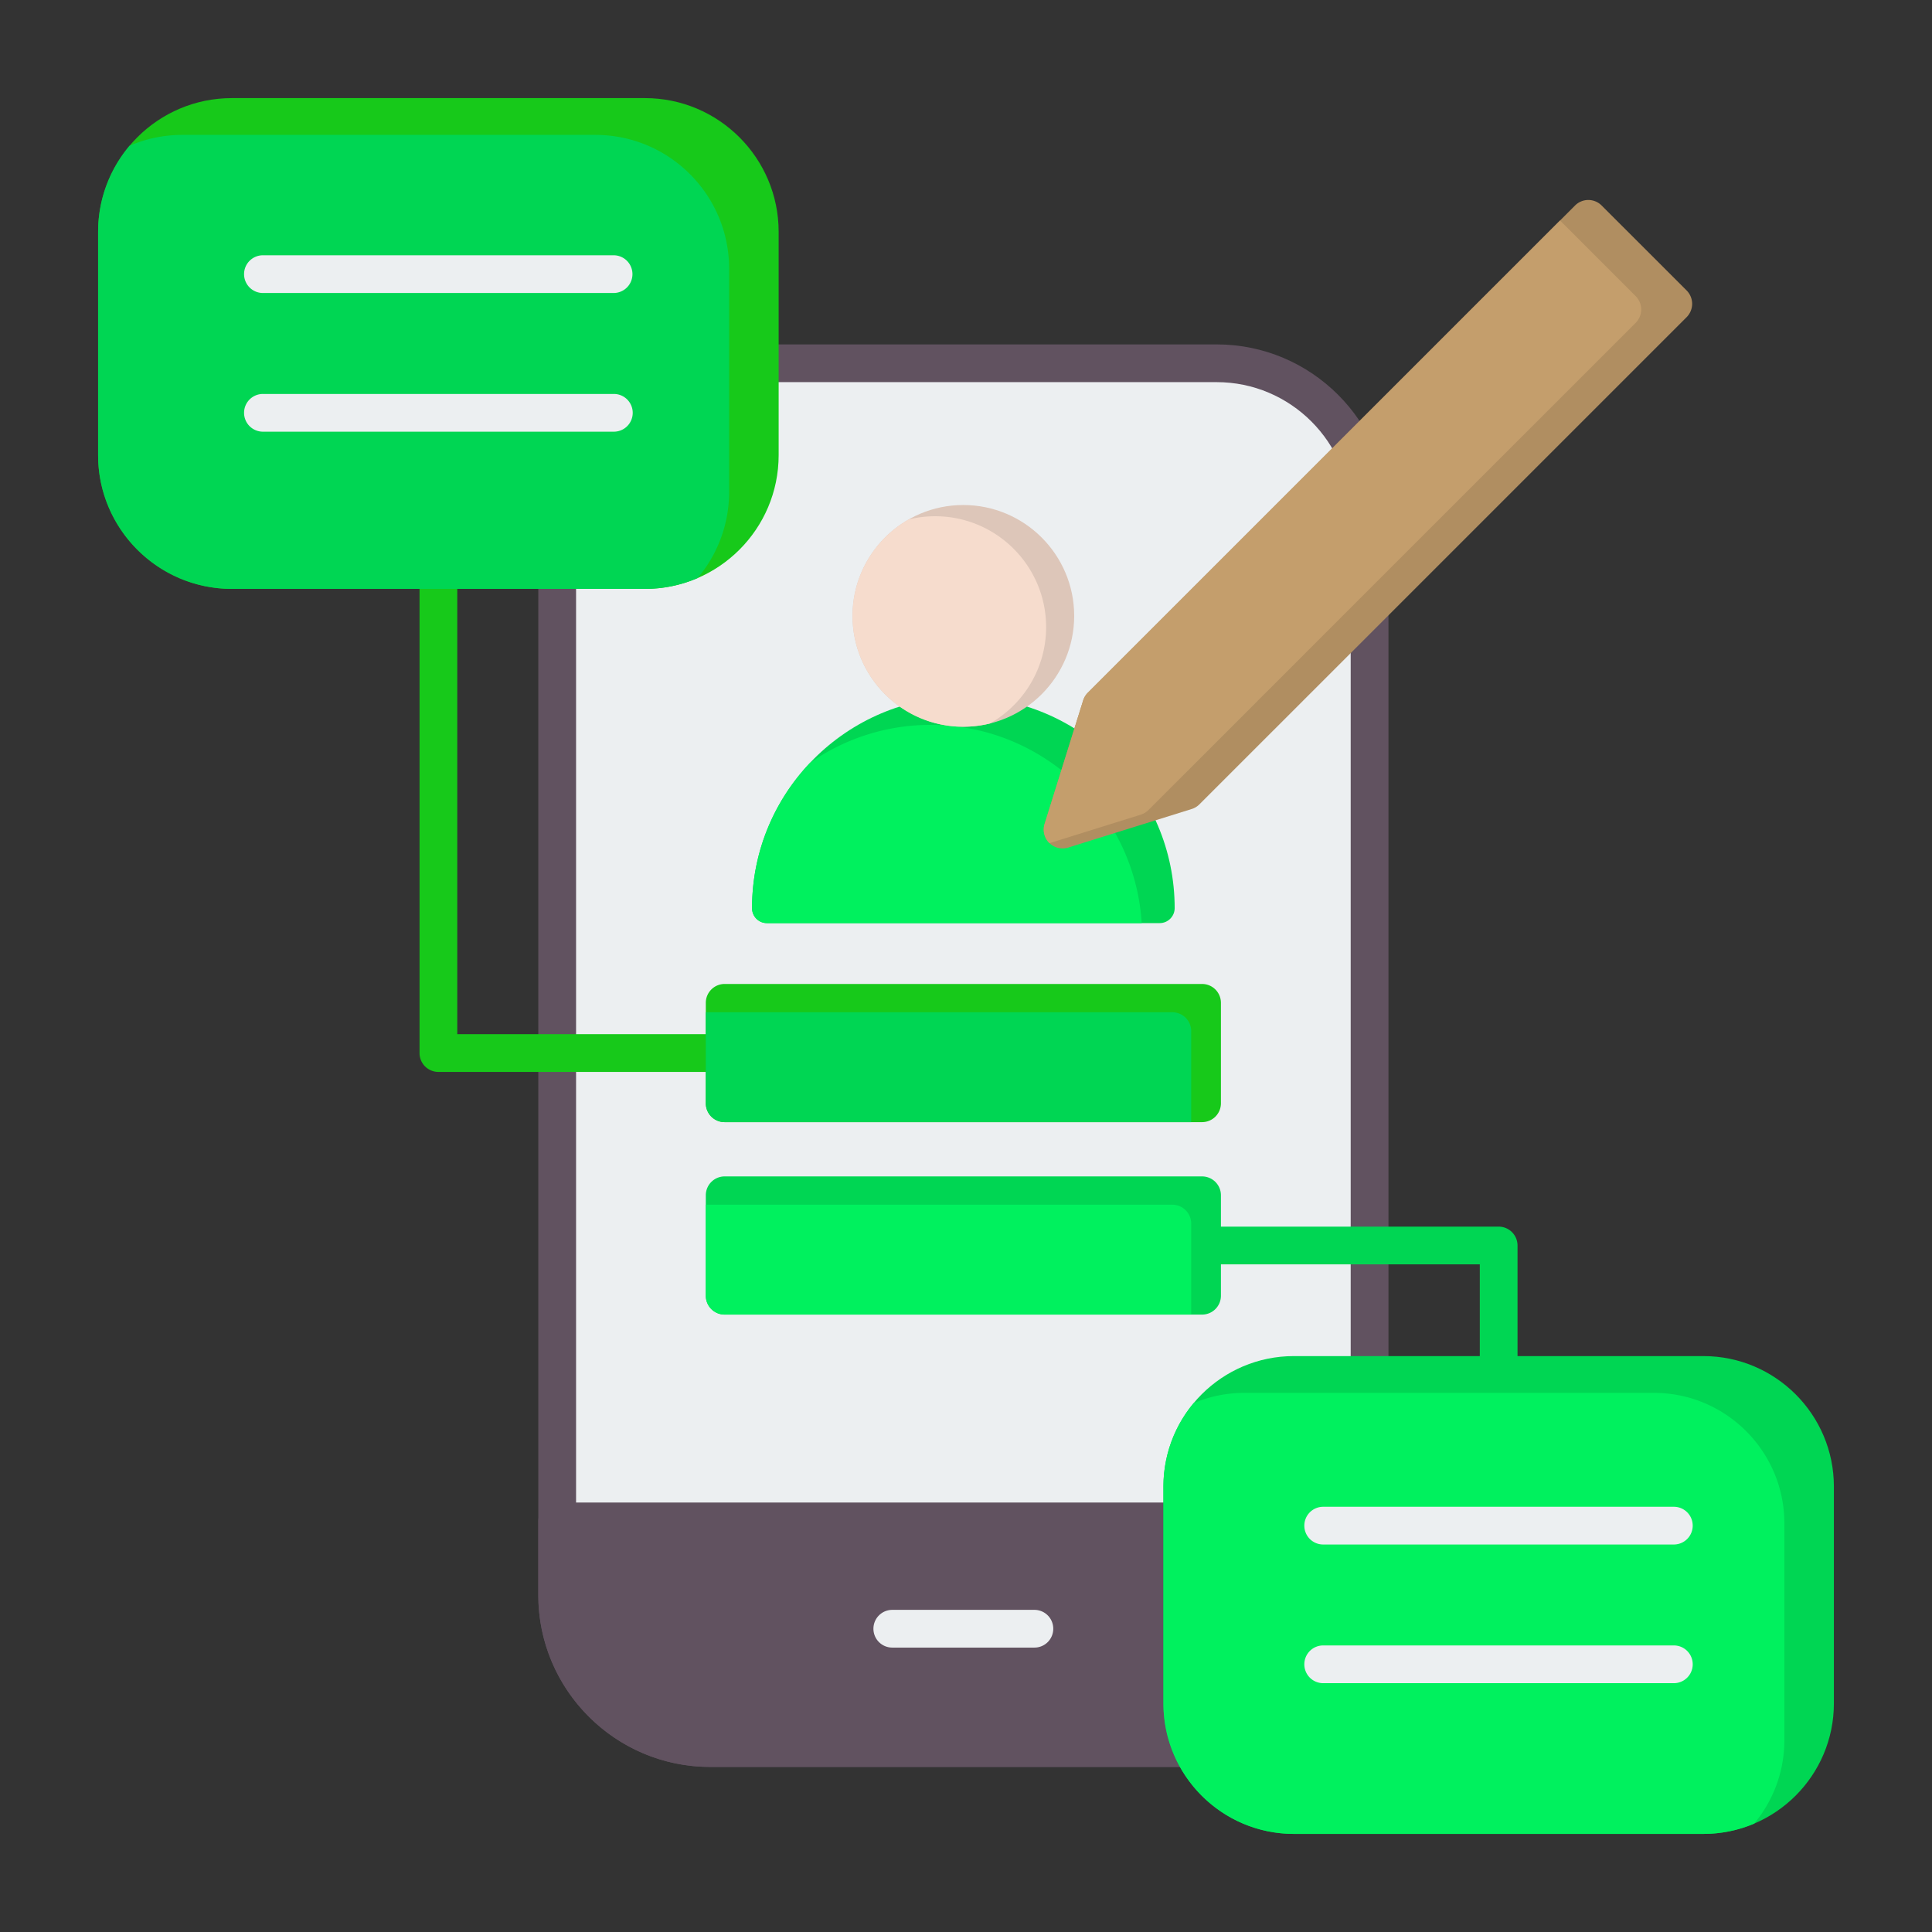 <svg xmlns="http://www.w3.org/2000/svg" xmlns:xlink="http://www.w3.org/1999/xlink" width="512" height="512" x="0" y="0" viewBox="0 0 512 512" style="enable-background:new 0 0 512 512" xml:space="preserve" class=""><rect x="0" y="0" width="512" height="512" fill="#333333" stroke="none"/><g><g fill-rule="evenodd" clip-rule="evenodd"><path fill="#eceff1" d="M188.19 96.268h134.232c22.286 0 40.526 18.23 40.526 40.53v285.911c0 22.3-18.24 40.54-40.526 40.54H188.19c-22.304 0-40.534-18.24-40.534-40.54V136.798c-.001-22.3 18.23-40.53 40.534-40.53z" opacity="1" data-original="#eceff1" class=""></path><path fill="#615260" d="M188.19 101.27c-19.594 0-35.527 15.939-35.527 35.528v285.911c0 19.599 15.932 35.538 35.527 35.538h134.232c19.585 0 35.526-15.939 35.526-35.538V136.798c0-19.589-15.941-35.528-35.526-35.528zm134.231 366.981H188.19c-25.109 0-45.534-20.432-45.534-45.542V136.798c0-25.11 20.424-45.528 45.534-45.528h134.232c25.109 0 45.533 20.418 45.533 45.528v285.911c-.001 25.11-20.425 45.542-45.534 45.542z" opacity="1" data-original="#615260" class=""></path><path fill="#17c91a" d="M192.035 284.071h-75.86a4.994 4.994 0 0 1-4.99-5.001V151.058h9.998v123.01h70.852z" opacity="1" data-original="#e4404d" class=""></path><path fill="#00d653" d="M402.161 364.379h-9.998v-29.312h-73.605v-9.999h78.604a5.005 5.005 0 0 1 4.999 5.001z" opacity="1" data-original="#00cd8a" class=""></path><path fill="#615260" d="M322.421 468.251H188.19c-25.109 0-45.534-20.432-45.534-45.542v-19.521a4.998 4.998 0 0 1 4.999-4.997h215.291c2.762 0 5.008 2.239 5.008 4.997v19.521c0 25.11-20.424 45.542-45.533 45.542z" opacity="1" data-original="#615260" class=""></path><path fill="#eceff1" d="M274.126 436.628h-37.659a4.993 4.993 0 0 1-4.999-4.998 5 5 0 0 1 4.999-5.001h37.659a4.994 4.994 0 0 1 4.999 5.001 4.987 4.987 0 0 1-4.999 4.998z" opacity="1" data-original="#eceff1" class=""></path><path fill="#00d653" d="M307.348 244.634H203.254c-2.22 0-3.953-1.775-3.953-3.967 0-30.882 25.104-56.007 55.965-56.007 30.93 0 56.034 25.125 56.034 56.007.001 2.192-1.802 3.967-3.952 3.967z" opacity="1" data-original="#56a5e6" class=""></path><path fill="#00f15e" d="M302.561 244.634h-99.307c-2.22 0-3.953-1.775-3.953-3.967 0-14.895 5.842-28.449 15.351-38.493a55.62 55.62 0 0 1 31.985-10.075c29.762.001 54.126 23.265 55.924 52.535z" opacity="1" data-original="#60b7ff" class=""></path><path fill="#ddc6b9" d="M255.266 192.594c-16.159 0-29.335-13.176-29.335-29.377 0-16.207 13.177-29.383 29.335-29.383 16.228 0 29.404 13.176 29.404 29.383.001 16.201-13.176 29.377-29.404 29.377z" opacity="1" data-original="#ddc6b9"></path><path fill="#f6dccd" d="M255.266 192.594c-16.159 0-29.335-13.176-29.335-29.377 0-10.938 6.003-20.495 14.873-25.553a29.217 29.217 0 0 1 7.023-.854c16.228 0 29.404 13.176 29.404 29.384 0 10.927-5.995 20.477-14.878 25.537a29.397 29.397 0 0 1-7.087.863z" opacity="1" data-original="#f6dccd"></path><path fill="#b08e61" d="M281.598 224.839a5.007 5.007 0 0 1-3.539-1.461 5 5 0 0 1-1.233-5.029l10.226-32.74a5.081 5.081 0 0 1 1.241-2.042l129.101-129.1a4.978 4.978 0 0 1 7.062 0l22.522 22.512a5.049 5.049 0 0 1 1.46 3.539 5.05 5.05 0 0 1-1.46 3.53L317.868 213.15a4.952 4.952 0 0 1-2.036 1.239l-32.747 10.231a4.987 4.987 0 0 1-1.487.219z" opacity="1" data-original="#b08e61" class=""></path><path fill="#c49e6c" d="m278.133 223.45-.074-.072a5 5 0 0 1-1.233-5.029l10.226-32.74a5.081 5.081 0 0 1 1.241-2.042l125.133-125.13 20.052 20.043a5.049 5.049 0 0 1 1.46 3.539 5.05 5.05 0 0 1-1.46 3.53L304.368 214.65a4.952 4.952 0 0 1-2.036 1.239z" opacity="1" data-original="#c49e6c" class=""></path><path fill="#17c91a" d="M318.558 297.378H192.035a4.99 4.99 0 0 1-4.99-4.998v-26.622a4.996 4.996 0 0 1 4.99-4.997h126.523a4.998 4.998 0 0 1 4.999 4.997v26.622a4.993 4.993 0 0 1-4.999 4.998z" opacity="1" data-original="#e4404d" class=""></path><path fill="#00d653" d="M315.682 297.378H192.035a4.99 4.99 0 0 1-4.99-4.998v-24.119h123.638a4.998 4.998 0 0 1 4.999 4.997z" opacity="1" data-original="#fd4755" class=""></path><path fill="#00d653" d="M318.558 348.379H192.035a4.99 4.99 0 0 1-4.99-4.998v-26.622a4.997 4.997 0 0 1 4.99-4.998h126.523a5 5 0 0 1 4.999 4.998v26.622a4.993 4.993 0 0 1-4.999 4.998z" opacity="1" data-original="#00cd8a" class=""></path><path fill="#00f15e" d="M315.682 348.379H192.035a4.99 4.99 0 0 1-4.99-4.998v-24.12h123.638a5 5 0 0 1 4.999 4.998z" opacity="1" data-original="#00e499" class=""></path><path fill="#17c91a" d="M170.92 156.059H61.439c-19.55 0-35.439-15.898-35.439-35.44v-59.18C26 41.888 41.889 26 61.439 26H170.92c19.542 0 35.43 15.888 35.43 35.439v59.18c0 19.542-15.888 35.44-35.43 35.44z" opacity="1" data-original="#e4404d" class=""></path><path fill="#00d653" d="M170.92 156.059H61.439c-19.55 0-35.439-15.898-35.439-35.44v-59.18c0-8.688 3.139-16.65 8.341-22.819a35.26 35.26 0 0 1 13.973-2.87h109.481c19.542 0 35.43 15.888 35.43 35.439v59.18c0 8.687-3.141 16.652-8.346 22.822a35.212 35.212 0 0 1-13.959 2.868z" opacity="1" data-original="#fd4755" class=""></path><path fill="#eceff1" d="M162.679 77.649H69.68a4.994 4.994 0 0 1-4.999-4.998 4.994 4.994 0 0 1 4.999-5.001h92.998a5 5 0 0 1 .001 9.999zm0 36.751H69.68a4.995 4.995 0 0 1-4.999-5.002 4.993 4.993 0 0 1 4.999-4.997h92.998a4.998 4.998 0 0 1 4.999 4.997 4.999 4.999 0 0 1-4.998 5.002z" opacity="1" data-original="#eceff1" class=""></path><path fill="#00d653" d="M451.435 486H342.88c-19.061 0-34.556-15.509-34.556-34.569V393.94c0-19.059 15.495-34.562 34.556-34.562h108.554c19.052 0 34.565 15.502 34.565 34.562v57.491C486 470.49 470.487 486 451.435 486z" opacity="1" data-original="#00cd8a" class=""></path><path fill="#00f15e" d="M451.435 486H342.88c-19.061 0-34.556-15.509-34.556-34.569V393.94a34.41 34.41 0 0 1 8.004-22.097 34.363 34.363 0 0 1 13.427-2.715H438.31c19.052 0 34.565 15.502 34.565 34.562v57.491c0 8.398-3.013 16.105-8.012 22.101A34.341 34.341 0 0 1 451.435 486z" opacity="1" data-original="#00e499" class=""></path><path fill="#eceff1" d="M443.657 409.31h-92.998a4.994 4.994 0 0 1-4.999-5.001 4.994 4.994 0 0 1 4.999-4.998h92.998a5 5 0 0 1 0 9.999zm0 36.75h-92.998a4.996 4.996 0 0 1-4.999-5.002 4.997 4.997 0 0 1 4.999-5.001h92.998a5.002 5.002 0 0 1 0 10.003z" opacity="1" data-original="#eceff1" class=""></path></g></g></svg>